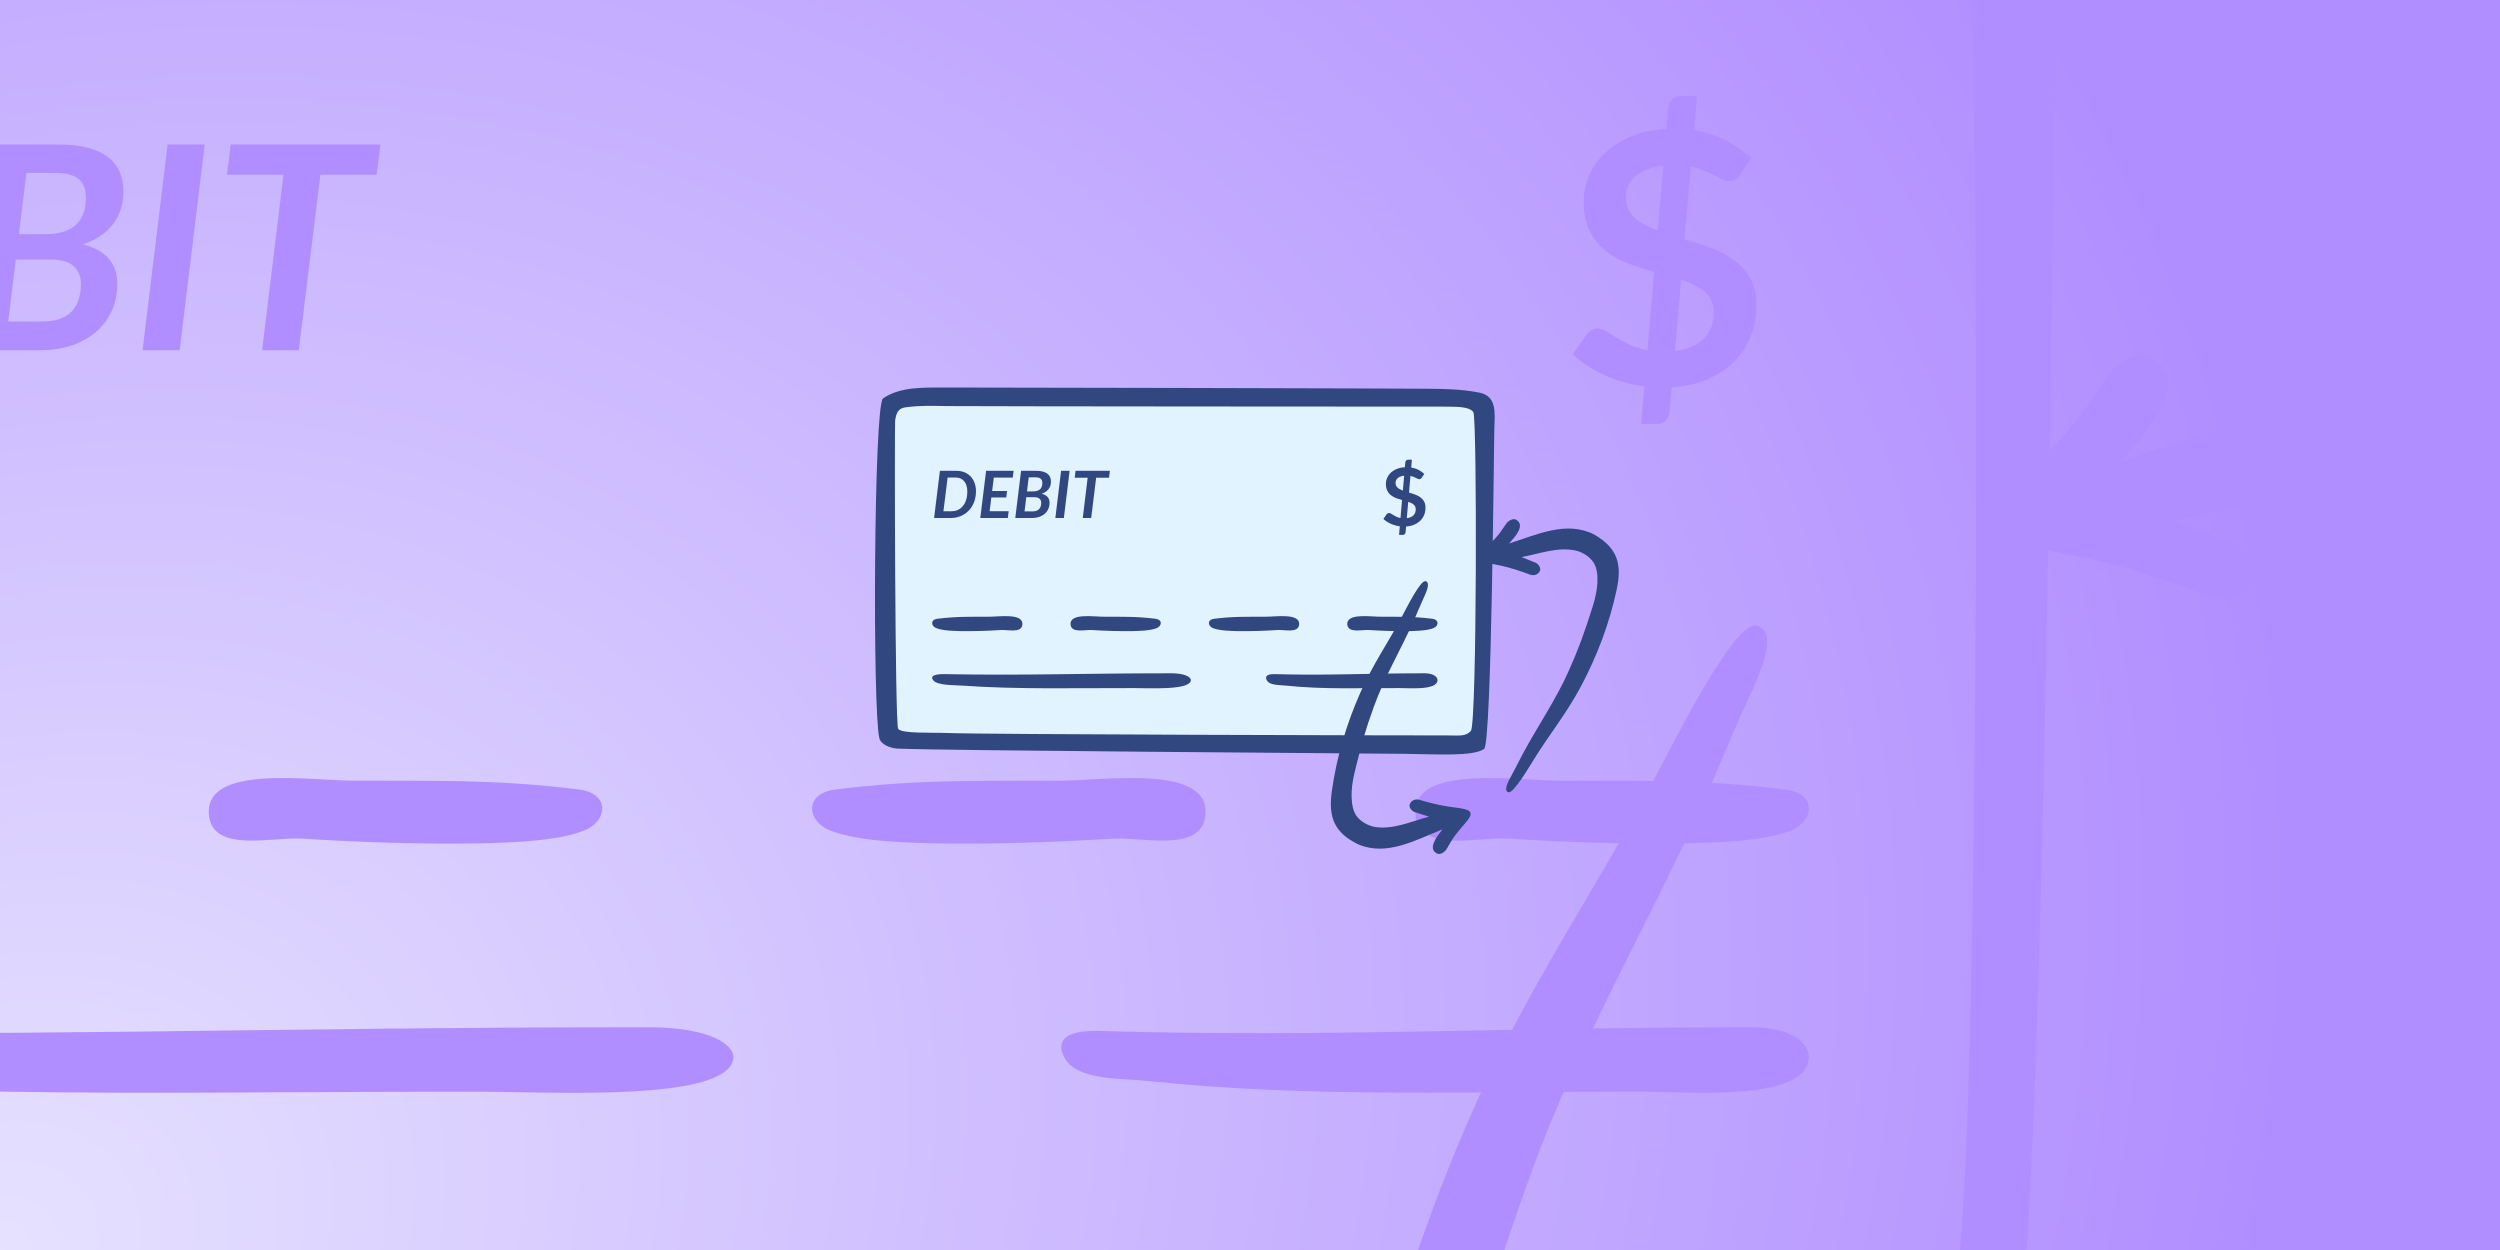 <svg width="400" height="200" viewBox="0 0 400 200" fill="none" xmlns="http://www.w3.org/2000/svg">
<rect x="0" y="0" width="400" height="200" fill="#808080" stroke="none"/>
<g clip-path="url(#clip0_380_4992)">
<rect width="400" height="200" fill="url(#paint0_radial_380_4992)"/>
<path d="M-87.635 216.85C-92.186 216.616 -98.791 214.14 -99.936 209.787C-104.747 191.673 -103.889 -22.978 -97.387 -27.409C-85.034 -35.853 -68.65 -34.941 -51.251 -34.993C-32.37 -35.071 266.442 -34.342 282.982 -34.133C294.451 -34.003 305.66 -33.898 318.377 -31.475C331.095 -29.051 329.352 -17.113 329.04 -6.453C328.676 6.109 327.194 213.566 321.914 217.163C313.982 222.532 289.588 220.812 266.728 220.551C238.121 220.239 -61.42 218.284 -87.609 216.876L-87.635 216.85ZM294.243 207.676C304.594 207.65 308.859 208.797 312.734 204.522C316.895 198.032 317.051 -13.386 314.424 -17.713C312.474 -20.945 306.024 -21.649 297.182 -21.649C272.398 -21.649 -27.845 -21.805 -52.526 -22.04C-60.77 -22.118 -70.73 -22.691 -81.991 -21.127C-86.906 -20.45 -88.363 -16.827 -88.961 -11.666C-89.377 -8.174 -89.117 199.701 -86.828 203.089C-84.41 206.633 -63.526 205.565 -53.15 206.008C-28.131 207.077 269.199 207.754 294.217 207.702L294.243 207.676Z" fill="#B18EFF"/>
<path d="M-43.96 134.934C-46.321 134.821 -55.424 134.835 -60.3 132.86C-63.919 131.397 -64.541 126.964 -59.339 126.311C-45.798 124.62 -35.974 124.989 -23.903 124.904C-17.005 125.032 0.933 121.992 -0.227 130.629C-1.004 136.469 -10.404 133.883 -15.04 134.181C-24.666 134.778 -34.334 135.105 -43.974 134.934H-43.96Z" fill="#B18EFF"/>
<path d="M270.255 134.934C272.615 134.821 281.718 134.835 286.595 132.86C290.213 131.397 290.835 126.964 285.633 126.311C272.092 124.62 262.268 124.989 250.197 124.904C243.299 125.032 225.362 121.992 226.521 130.629C227.298 136.469 236.698 133.883 241.334 134.181C250.96 134.778 260.629 135.105 270.269 134.934H270.255Z" fill="#B18EFF"/>
<path d="M149.104 134.934C146.743 134.821 137.64 134.835 132.764 132.86C129.145 131.397 128.523 126.964 133.725 126.311C147.266 124.62 157.09 124.989 169.161 124.904C176.059 125.032 193.996 121.992 192.837 130.629C192.06 136.469 182.66 133.883 178.024 134.181C168.398 134.778 158.73 135.105 149.09 134.934H149.104Z" fill="#B18EFF"/>
<path d="M77.191 134.934C79.551 134.821 88.654 134.835 93.531 132.86C97.149 131.397 97.771 126.964 92.57 126.311C79.028 124.62 69.204 124.989 57.133 124.904C50.235 125.032 32.298 121.992 33.457 130.629C34.234 136.469 43.634 133.883 48.27 134.181C57.896 134.778 67.565 135.105 77.205 134.934H77.191Z" fill="#B18EFF"/>
<path d="M60.258 27.968H51.268L47.809 56.028H41.938L45.352 27.968H36.317L36.909 23.121H60.872L60.258 27.968Z" fill="#B18EFF"/>
<path d="M28.751 56.028H22.811L26.817 23.121H32.756L28.751 56.028Z" fill="#B18EFF"/>
<path d="M6.915 51.431C7.962 51.431 8.865 51.287 9.623 50.998C10.397 50.71 11.027 50.308 11.512 49.792C11.998 49.261 12.354 48.632 12.582 47.904C12.825 47.16 12.946 46.348 12.946 45.468C12.946 44.27 12.567 43.314 11.808 42.601C11.05 41.888 9.806 41.532 8.076 41.532H2.523L1.317 51.431H6.915ZM4.23 27.672L3.024 37.458H7.393C9.426 37.458 10.989 36.98 12.081 36.024C13.189 35.068 13.742 33.604 13.742 31.632C13.742 30.252 13.348 29.25 12.559 28.628C11.785 27.991 10.572 27.672 8.918 27.672H4.23ZM9.464 23.121C11.285 23.121 12.84 23.303 14.129 23.667C15.434 24.016 16.496 24.517 17.315 25.169C18.15 25.821 18.764 26.61 19.159 27.536C19.553 28.461 19.75 29.493 19.75 30.631C19.75 31.571 19.622 32.474 19.364 33.339C19.121 34.188 18.734 34.977 18.203 35.706C17.672 36.434 16.997 37.086 16.177 37.663C15.358 38.239 14.38 38.717 13.242 39.096C15.108 39.567 16.496 40.333 17.406 41.395C18.317 42.442 18.772 43.777 18.772 45.4C18.772 46.917 18.491 48.328 17.93 49.633C17.369 50.923 16.557 52.045 15.495 53.001C14.433 53.942 13.136 54.685 11.603 55.231C10.086 55.762 8.364 56.028 6.437 56.028H-5.146L-1.095 23.121H9.464Z" fill="#B18EFF"/>
<path d="M-42.624 172.935C-48.189 172.538 -59.029 172.881 -62.153 169.475C-63.964 167.493 -64.253 164.754 -53.963 164.953C2.313 166.016 40.294 164.358 103.736 164.358C113.448 164.358 117.595 167.115 117.332 169.349C116.492 176.286 88.564 174.7 77.671 174.682C37.564 174.574 -2.727 175.745 -42.624 172.935V172.935Z" fill="#B18EFF"/>
<path d="M183.397 172.935C179.709 172.538 172.524 172.881 170.454 169.475C169.253 167.493 169.062 164.754 175.882 164.953C213.181 166.016 238.355 164.358 280.403 164.358C286.84 164.358 289.589 167.115 289.415 169.349C288.858 176.286 270.348 174.7 263.128 174.682C236.545 174.574 209.841 175.745 183.397 172.935V172.935Z" fill="#B18EFF"/>
<path d="M267.991 56.158C270.038 55.896 271.583 55.232 272.626 54.166C273.689 53.081 274.22 51.669 274.22 49.929C274.22 49.219 274.085 48.602 273.814 48.078C273.563 47.535 273.196 47.059 272.713 46.647C272.25 46.236 271.699 45.88 271.062 45.581C270.424 45.282 269.729 45.001 268.976 44.739L267.991 56.158ZM266.136 26.503C265.055 26.634 264.137 26.859 263.384 27.177C262.63 27.476 262.012 27.85 261.529 28.299C261.047 28.748 260.689 29.253 260.457 29.814C260.245 30.375 260.139 30.964 260.139 31.581C260.139 32.292 260.264 32.919 260.515 33.461C260.786 33.985 261.143 34.462 261.587 34.892C262.051 35.303 262.592 35.678 263.21 36.014C263.828 36.332 264.504 36.631 265.238 36.912L266.136 26.503ZM269.526 38.259C270.917 38.67 272.298 39.128 273.669 39.633C275.041 40.12 276.267 40.755 277.349 41.541C278.45 42.327 279.339 43.309 280.015 44.487C280.691 45.646 281.029 47.105 281.029 48.863C281.029 50.603 280.729 52.239 280.13 53.773C279.532 55.288 278.653 56.635 277.494 57.813C276.335 58.972 274.915 59.926 273.235 60.675C271.554 61.404 269.632 61.834 267.469 61.965L267.121 66.089C267.102 66.519 266.909 66.912 266.542 67.267C266.194 67.642 265.75 67.829 265.209 67.829H262.572L263.094 61.825C260.834 61.526 258.709 60.927 256.72 60.029C254.73 59.132 253.04 58.019 251.649 56.691L253.851 53.52C254.045 53.24 254.296 53.016 254.605 52.847C254.933 52.66 255.281 52.567 255.648 52.567C256.073 52.567 256.527 52.716 257.01 53.016C257.492 53.296 258.043 53.633 258.661 54.026C259.279 54.4 259.984 54.783 260.776 55.176C261.568 55.569 262.505 55.858 263.587 56.045L264.659 43.505C263.287 43.131 261.925 42.691 260.573 42.186C259.24 41.681 258.033 41.017 256.952 40.194C255.889 39.353 255.03 38.296 254.373 37.024C253.716 35.752 253.388 34.163 253.388 32.255C253.388 30.833 253.678 29.449 254.257 28.103C254.837 26.737 255.686 25.522 256.807 24.456C257.946 23.389 259.337 22.51 260.979 21.818C262.621 21.126 264.504 20.733 266.629 20.64L266.947 17.105C266.986 16.656 267.179 16.254 267.527 15.899C267.875 15.543 268.329 15.366 268.889 15.366H271.525L271.062 20.864C273.109 21.182 274.877 21.753 276.364 22.576C277.851 23.38 279.136 24.287 280.217 25.297L278.479 27.85C278.228 28.224 277.967 28.505 277.697 28.692C277.426 28.879 277.098 28.972 276.712 28.972C276.422 28.972 276.074 28.888 275.669 28.72C275.263 28.533 274.809 28.318 274.307 28.075C273.805 27.813 273.235 27.551 272.597 27.289C271.979 27.027 271.294 26.812 270.54 26.644L269.526 38.259Z" fill="#B18EFF"/>
<path d="M305.565 272.631C303.61 275.13 301.464 277.531 299.781 280.223C298.491 282.296 297.228 284.383 296.047 286.512C294.613 289.099 291.344 291.242 289.037 290.086C282.308 286.69 289.037 278.214 292.166 274.157C292.417 273.834 292.682 273.526 292.933 273.203C273.894 280.776 253.969 292.191 234.076 283.689C217.052 275.386 213.152 264.496 215.733 246.307C219.128 222.349 225.927 199.696 235.687 177.583C243.919 158.937 255.945 141.1 263.601 126.693C268.02 118.378 277.425 99.341 281.042 100.106C284.672 100.884 281.589 107.86 280.106 110.988C278.003 115.439 275.125 122.444 273.172 126.964C264.066 147.39 252.487 166.78 244.924 187.876C239.046 203.988 236.179 214.493 231.656 233.159C229.945 240.22 227.656 252.754 231.676 261.774C234.04 267.068 240.86 270.913 246.304 271.66C259.18 273.412 271.467 267.49 283.499 264.386C280.557 263.481 277.63 262.467 274.674 261.574C271.728 261.035 269.279 258.073 270.008 255.844C270.765 253.587 273.331 251.639 276.78 252.633C283.158 254.478 290.044 256.316 296.625 257.281C302.137 258.084 306.707 258.4 310.371 259.817C315.574 262.176 310.279 266.993 305.551 272.645L305.565 272.631Z" fill="#B18EFF"/>
<path d="M326.617 73.525C328.744 71.171 331.055 68.928 332.924 66.363C334.358 64.386 335.766 62.394 337.095 60.355C338.709 57.876 342.122 55.971 344.341 57.287C350.812 61.152 343.498 69.129 340.09 72.954C339.816 73.258 339.53 73.547 339.256 73.851C358.785 67.648 379.47 57.676 398.709 67.568C415.101 77.058 418.219 88.198 414.354 106.157C409.267 129.814 400.878 151.927 389.574 173.292C380.04 191.307 366.778 208.246 358.119 222.073C353.121 230.053 342.39 248.376 338.836 247.356C335.27 246.322 338.841 239.583 340.541 236.567C342.955 232.277 346.323 225.494 348.592 221.123C359.124 201.395 372.05 182.876 381.09 162.369C388.097 146.716 391.702 136.44 397.538 118.142C399.746 111.221 402.918 98.88 399.548 89.598C397.566 84.15 391.036 79.831 385.659 78.698C372.94 76.038 360.263 81.073 348.042 83.315C350.912 84.427 353.759 85.646 356.644 86.746C359.545 87.493 361.777 90.621 360.892 92.793C359.977 94.99 357.279 96.751 353.91 95.516C347.679 93.223 340.941 90.901 334.444 89.471C329.003 88.279 324.467 87.64 320.913 85.966C315.89 83.244 321.514 78.815 326.631 73.513L326.617 73.525Z" fill="#B18EFF"/>
<path d="M142.745 64.746L189.575 63.444L237.706 64.746L236.406 118.795H190.226L142.745 118.144L141.444 91.445L142.745 64.746Z" fill="#E0F3FF"/>
<path d="M143.524 119.764C142.48 119.71 140.965 119.142 140.703 118.144C139.599 113.989 139.796 64.757 141.287 63.741C144.121 61.804 147.879 62.014 151.869 62.002C156.2 61.984 224.735 62.151 228.528 62.199C231.159 62.229 233.73 62.253 236.647 62.809C239.563 63.364 239.164 66.102 239.092 68.547C239.009 71.429 238.669 119.011 237.458 119.836C235.639 121.067 230.043 120.673 224.8 120.613C218.239 120.541 149.537 120.093 143.53 119.77L143.524 119.764ZM231.111 117.66C233.485 117.654 234.463 117.917 235.352 116.937C236.307 115.448 236.342 66.957 235.74 65.965C235.293 65.224 233.813 65.062 231.785 65.062C226.101 65.062 157.237 65.026 151.577 64.973C149.686 64.955 147.401 64.823 144.819 65.182C143.691 65.337 143.357 66.168 143.22 67.352C143.125 68.153 143.184 115.831 143.709 116.608C144.264 117.421 149.054 117.176 151.434 117.277C157.172 117.522 225.367 117.678 231.105 117.666L231.111 117.66Z" fill="#304780"/>
<path d="M153.541 100.976C153 100.95 150.912 100.953 149.794 100.5C148.964 100.165 148.821 99.148 150.014 98.998C153.12 98.61 155.373 98.695 158.142 98.675C159.724 98.705 163.838 98.007 163.572 99.989C163.394 101.328 161.238 100.735 160.175 100.803C157.967 100.94 155.749 101.015 153.538 100.976H153.541Z" fill="#304780"/>
<path d="M225.609 100.976C226.15 100.95 228.238 100.953 229.357 100.5C230.187 100.165 230.329 99.148 229.136 98.998C226.03 98.61 223.777 98.695 221.009 98.675C219.427 98.705 215.312 98.007 215.578 99.989C215.757 101.328 217.913 100.735 218.976 100.803C221.184 100.94 223.401 101.015 225.612 100.976H225.609Z" fill="#304780"/>
<path d="M197.822 100.976C197.281 100.95 195.193 100.953 194.074 100.5C193.245 100.165 193.102 99.148 194.295 98.998C197.401 98.61 199.654 98.695 202.423 98.675C204.005 98.705 208.119 98.007 207.853 99.989C207.675 101.328 205.519 100.735 204.455 100.803C202.247 100.94 200.03 101.015 197.819 100.976H197.822Z" fill="#304780"/>
<path d="M181.328 100.976C181.87 100.95 183.957 100.953 185.076 100.5C185.906 100.165 186.049 99.148 184.855 98.998C181.75 98.61 179.496 98.695 176.728 98.675C175.146 98.705 171.032 98.007 171.298 99.989C171.476 101.328 173.632 100.735 174.695 100.803C176.903 100.94 179.12 101.015 181.331 100.976H181.328Z" fill="#304780"/>
<path d="M177.445 76.442H175.383L174.589 82.878H173.243L174.026 76.442H171.954L172.089 75.33H177.586L177.445 76.442Z" fill="#304780"/>
<path d="M170.218 82.878H168.856L169.775 75.33H171.137L170.218 82.878Z" fill="#304780"/>
<path d="M165.21 81.824C165.45 81.824 165.657 81.79 165.831 81.724C166.009 81.658 166.153 81.566 166.265 81.448C166.376 81.326 166.458 81.182 166.51 81.015C166.566 80.844 166.593 80.658 166.593 80.456C166.593 80.181 166.506 79.962 166.332 79.798C166.158 79.635 165.873 79.553 165.476 79.553H164.203L163.926 81.824H165.21ZM164.594 76.374L164.318 78.619H165.32C165.786 78.619 166.145 78.509 166.395 78.29C166.649 78.071 166.776 77.735 166.776 77.283C166.776 76.966 166.686 76.736 166.505 76.594C166.327 76.447 166.049 76.374 165.67 76.374H164.594ZM165.795 75.33C166.212 75.33 166.569 75.372 166.865 75.456C167.164 75.536 167.408 75.651 167.596 75.8C167.787 75.95 167.928 76.131 168.018 76.343C168.109 76.555 168.154 76.792 168.154 77.053C168.154 77.269 168.124 77.476 168.065 77.674C168.01 77.869 167.921 78.05 167.799 78.217C167.677 78.384 167.522 78.534 167.335 78.666C167.147 78.798 166.922 78.908 166.661 78.995C167.089 79.103 167.408 79.278 167.616 79.522C167.825 79.762 167.93 80.068 167.93 80.44C167.93 80.788 167.865 81.112 167.736 81.411C167.608 81.707 167.422 81.965 167.178 82.184C166.934 82.4 166.637 82.57 166.285 82.695C165.937 82.817 165.543 82.878 165.101 82.878H162.444L163.373 75.33H165.795Z" fill="#304780"/>
<path d="M159.008 76.411L158.742 78.556H161.127L160.997 79.595H158.611L158.34 81.797H161.388L161.252 82.878H156.847L157.776 75.33H162.176L162.041 76.411H159.008Z" fill="#304780"/>
<path d="M156.158 78.598C156.158 79.224 156.057 79.8 155.855 80.326C155.653 80.851 155.372 81.303 155.01 81.683C154.651 82.058 154.225 82.353 153.731 82.565C153.237 82.774 152.697 82.878 152.113 82.878H149.456L150.385 75.331H153.047C153.527 75.331 153.959 75.412 154.342 75.576C154.728 75.739 155.055 75.966 155.323 76.254C155.591 76.543 155.796 76.888 155.939 77.288C156.085 77.688 156.158 78.125 156.158 78.598ZM154.77 78.629C154.77 78.292 154.728 77.986 154.644 77.711C154.561 77.436 154.439 77.203 154.279 77.011C154.122 76.816 153.929 76.667 153.7 76.562C153.47 76.458 153.207 76.406 152.911 76.406H151.617L150.949 81.798H152.249C152.628 81.798 152.972 81.725 153.282 81.578C153.592 81.432 153.856 81.223 154.075 80.952C154.298 80.677 154.469 80.345 154.587 79.955C154.709 79.562 154.77 79.12 154.77 78.629Z" fill="#304780"/>
<path d="M153.848 109.692C152.572 109.601 150.085 109.68 149.369 108.899C148.953 108.444 148.887 107.816 151.247 107.861C164.155 108.105 172.866 107.725 187.417 107.725C189.644 107.725 190.595 108.357 190.535 108.87C190.343 110.461 183.937 110.097 181.439 110.093C172.24 110.068 162.999 110.337 153.848 109.692V109.692Z" fill="#304780"/>
<path d="M205.688 109.692C204.842 109.601 203.194 109.68 202.719 108.899C202.444 108.444 202.4 107.816 203.964 107.861C212.519 108.105 218.293 107.725 227.937 107.725C229.413 107.725 230.044 108.357 230.004 108.87C229.876 110.461 225.631 110.097 223.975 110.093C217.878 110.068 211.753 110.337 205.688 109.692V109.692Z" fill="#304780"/>
<path d="M225.09 82.908C225.559 82.847 225.914 82.695 226.153 82.451C226.397 82.202 226.519 81.878 226.519 81.479C226.519 81.316 226.488 81.174 226.425 81.054C226.368 80.93 226.284 80.821 226.173 80.726C226.067 80.632 225.94 80.55 225.794 80.482C225.648 80.413 225.488 80.349 225.316 80.289L225.09 82.908ZM224.664 76.106C224.416 76.136 224.206 76.188 224.033 76.261C223.86 76.329 223.719 76.415 223.608 76.518C223.497 76.621 223.415 76.737 223.362 76.865C223.313 76.994 223.289 77.129 223.289 77.271C223.289 77.434 223.318 77.578 223.375 77.702C223.437 77.822 223.519 77.931 223.621 78.03C223.727 78.124 223.852 78.21 223.993 78.287C224.135 78.36 224.29 78.429 224.458 78.493L224.664 76.106ZM225.442 78.802C225.761 78.897 226.078 79.002 226.392 79.118C226.707 79.229 226.988 79.375 227.236 79.555C227.489 79.735 227.693 79.96 227.848 80.231C228.003 80.497 228.08 80.831 228.08 81.235C228.08 81.633 228.012 82.009 227.874 82.361C227.737 82.708 227.535 83.017 227.269 83.287C227.004 83.553 226.678 83.772 226.293 83.944C225.907 84.111 225.466 84.21 224.97 84.24L224.89 85.186C224.886 85.284 224.842 85.374 224.758 85.456C224.678 85.541 224.576 85.584 224.452 85.584H223.847L223.967 84.207C223.448 84.139 222.961 84.001 222.505 83.796C222.048 83.59 221.661 83.334 221.342 83.03L221.847 82.303C221.891 82.238 221.949 82.187 222.02 82.148C222.095 82.105 222.175 82.084 222.259 82.084C222.356 82.084 222.46 82.118 222.571 82.187C222.682 82.251 222.808 82.329 222.95 82.418C223.092 82.504 223.253 82.592 223.435 82.682C223.617 82.772 223.832 82.839 224.08 82.882L224.326 80.005C224.011 79.92 223.699 79.819 223.389 79.703C223.083 79.587 222.806 79.435 222.558 79.246C222.314 79.053 222.117 78.811 221.966 78.519C221.816 78.227 221.741 77.863 221.741 77.425C221.741 77.099 221.807 76.782 221.94 76.473C222.073 76.16 222.268 75.881 222.525 75.636C222.786 75.392 223.105 75.19 223.482 75.031C223.858 74.873 224.29 74.783 224.777 74.761L224.851 73.951C224.859 73.848 224.904 73.755 224.983 73.674C225.063 73.592 225.167 73.552 225.296 73.552H225.901L225.794 74.813C226.264 74.886 226.669 75.016 227.01 75.205C227.351 75.39 227.646 75.598 227.894 75.829L227.495 76.415C227.438 76.501 227.378 76.565 227.316 76.608C227.254 76.651 227.179 76.672 227.09 76.672C227.024 76.672 226.944 76.653 226.851 76.615C226.758 76.572 226.654 76.522 226.538 76.466C226.423 76.406 226.293 76.346 226.146 76.286C226.005 76.226 225.847 76.177 225.675 76.138L225.442 78.802Z" fill="#304780"/>
<path d="M233.708 132.558C233.259 133.131 232.767 133.682 232.381 134.299C232.085 134.775 231.796 135.253 231.525 135.742C231.196 136.335 230.446 136.826 229.917 136.561C228.374 135.782 229.917 133.839 230.634 132.908C230.692 132.834 230.753 132.763 230.81 132.689C226.444 134.426 221.874 137.044 217.311 135.094C213.407 133.19 212.512 130.692 213.104 126.52C213.883 121.025 215.442 115.83 217.68 110.758C219.569 106.481 222.327 102.39 224.083 99.086C225.096 97.179 227.253 92.812 228.083 92.988C228.916 93.166 228.208 94.766 227.868 95.484C227.386 96.505 226.726 98.111 226.278 99.148C224.19 103.833 221.534 108.28 219.799 113.119C218.451 116.814 217.793 119.224 216.756 123.505C216.364 125.124 215.839 127.999 216.761 130.068C217.303 131.282 218.867 132.164 220.116 132.335C223.069 132.737 225.887 131.379 228.647 130.667C227.972 130.459 227.301 130.227 226.623 130.022C225.947 129.898 225.385 129.219 225.552 128.708C225.726 128.19 226.314 127.743 227.106 127.971C228.568 128.394 230.148 128.816 231.657 129.037C232.921 129.221 233.97 129.294 234.81 129.619C236.003 130.16 234.789 131.265 233.704 132.561L233.708 132.558Z" fill="#304780"/>
<path d="M238.536 86.891C239.024 86.352 239.554 85.837 239.983 85.249C240.312 84.795 240.634 84.338 240.939 83.871C241.309 83.302 242.092 82.865 242.601 83.167C244.085 84.053 242.408 85.883 241.626 86.76C241.563 86.83 241.498 86.896 241.435 86.966C245.914 85.543 250.659 83.256 255.071 85.525C258.831 87.702 259.546 90.257 258.659 94.376C257.493 99.802 255.569 104.873 252.976 109.774C250.789 113.906 247.747 117.791 245.761 120.962C244.615 122.792 242.154 126.995 241.339 126.761C240.521 126.524 241.34 124.978 241.73 124.286C242.283 123.302 243.056 121.747 243.576 120.744C245.992 116.219 248.957 111.972 251.03 107.268C252.637 103.678 253.464 101.321 254.803 97.125C255.309 95.537 256.036 92.707 255.264 90.578C254.809 89.328 253.311 88.338 252.078 88.078C249.161 87.468 246.253 88.623 243.45 89.137C244.108 89.392 244.761 89.671 245.423 89.924C246.088 90.095 246.6 90.812 246.397 91.311C246.188 91.814 245.569 92.219 244.796 91.935C243.367 91.409 241.821 90.877 240.331 90.549C239.083 90.275 238.043 90.129 237.228 89.745C236.076 89.12 237.366 88.105 238.539 86.888L238.536 86.891Z" fill="#304780"/>
</g>
<defs>
<radialGradient id="paint0_radial_380_4992" cx="0" cy="0" r="1" gradientUnits="userSpaceOnUse" gradientTransform="translate(0 200) rotate(-26.565) scale(447.214 357.771)">
<stop stop-color="#E6E2FF"/>
<stop offset="0.853" stop-color="#B18EFF"/>
</radialGradient>
<clipPath id="clip0_380_4992">
<rect width="400" height="200" fill="white"/>
</clipPath>
</defs>
</svg>
